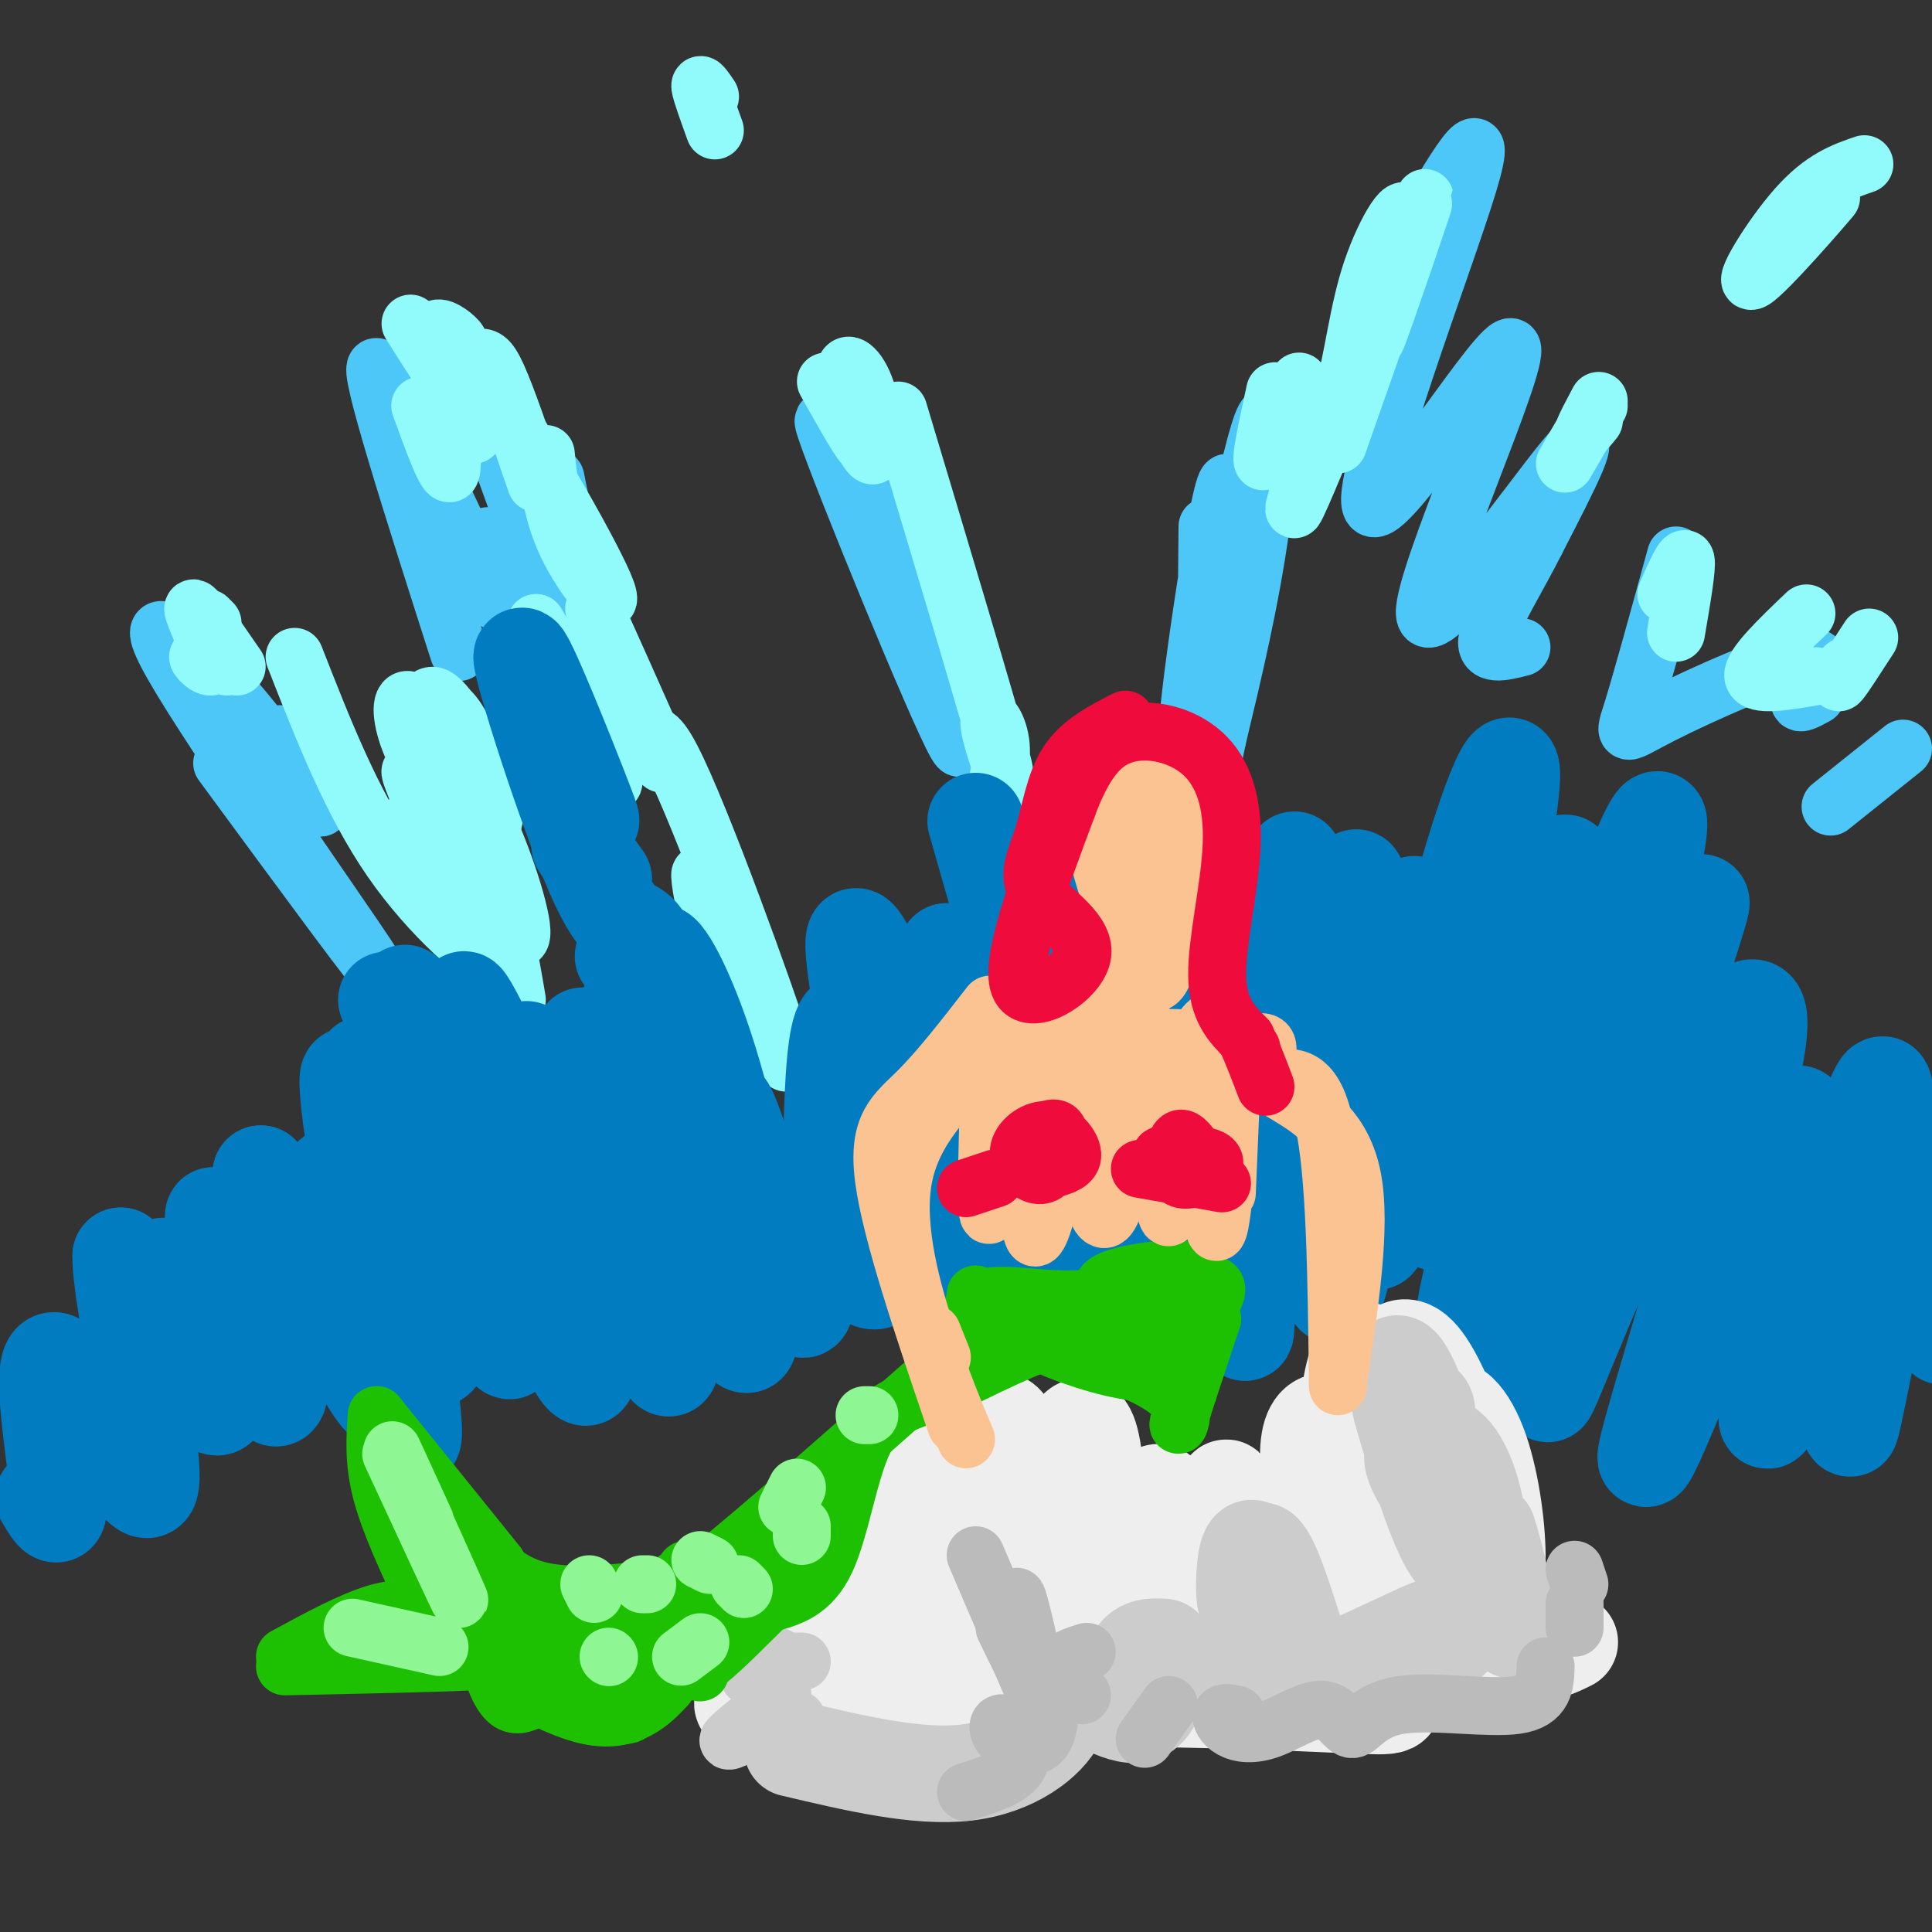 <svg viewBox='0 0 400 400' version='1.1' xmlns='http://www.w3.org/2000/svg' xmlns:xlink='http://www.w3.org/1999/xlink'><rect x="0" y="0" width="400" height="400" fill="#333333" stroke="none"/><g fill='none' stroke='#4DC6F8' stroke-width='12' stroke-linecap='round' stroke-linejoin='round'><path d='M46,158c17.378,23.636 34.756,47.273 30,40c-4.756,-7.273 -31.646,-45.455 -40,-60c-8.354,-14.545 1.828,-5.455 11,5c9.172,10.455 17.335,22.273 19,24c1.665,1.727 -3.167,-6.636 -8,-15'/><path d='M95,135c-9.600,-30.000 -19.200,-60.000 -17,-59c2.200,1.000 16.200,33.000 22,44c5.800,11.000 3.400,1.000 1,-9'/><path d='M89,71c2.556,0.422 5.111,0.844 10,12c4.889,11.156 12.111,33.044 15,40c2.889,6.956 1.444,-1.022 0,-9'/><path d='M115,99c0.000,0.000 4.000,20.000 4,20'/><path d='M293,49c8.005,-13.760 16.009,-27.521 11,-11c-5.009,16.521 -23.033,63.322 -20,67c3.033,3.678 27.122,-35.767 29,-33c1.878,2.767 -18.456,47.745 -18,55c0.456,7.255 21.702,-23.213 29,-32c7.298,-8.787 0.649,4.106 -6,17'/><path d='M318,112c-3.467,7.000 -9.133,16.000 -10,20c-0.867,4.000 3.067,3.000 7,2'/><path d='M347,115c-3.561,12.984 -7.123,25.968 -9,32c-1.877,6.032 -2.070,5.112 6,1c8.070,-4.112 24.404,-11.415 30,-12c5.596,-0.585 0.456,5.547 -1,8c-1.456,2.453 0.772,1.226 3,0'/><path d='M394,155c0.000,0.000 -15.000,12.000 -15,12'/><path d='M178,91c11.964,34.899 23.929,69.798 20,63c-3.929,-6.798 -23.750,-55.292 -27,-65c-3.250,-9.708 10.071,19.369 16,31c5.929,11.631 4.464,5.815 3,0'/><path d='M250,109c-0.268,26.681 -0.535,53.362 1,44c1.535,-9.362 4.873,-54.768 3,-53c-1.873,1.768 -8.956,50.711 -8,52c0.956,1.289 9.950,-45.076 14,-60c4.050,-14.924 3.157,1.593 1,17c-2.157,15.407 -5.579,29.703 -9,44'/><path d='M252,153c-1.500,7.333 -0.750,3.667 0,0'/></g>
<g fill='none' stroke='#91FBFB' stroke-width='12' stroke-linecap='round' stroke-linejoin='round'><path d='M94,76c0.000,0.000 2.000,7.000 2,7'/><path d='M93,85c0.500,6.583 1.000,13.167 0,13c-1.000,-0.167 -3.500,-7.083 -6,-14'/><path d='M85,67c4.721,7.498 9.442,14.995 11,16c1.558,1.005 -0.046,-4.483 0,-7c0.046,-2.517 1.743,-2.062 3,-2c1.257,0.062 2.073,-0.268 4,4c1.927,4.268 4.963,13.134 8,22'/><path d='M113,94c0.661,6.452 1.321,12.905 5,20c3.679,7.095 10.375,14.833 7,7c-3.375,-7.833 -16.821,-31.238 -23,-39c-6.179,-7.762 -5.089,0.119 -4,8'/><path d='M98,90c-2.217,-2.265 -5.759,-11.927 -6,-16c-0.241,-4.073 2.820,-2.558 3,-3c0.180,-0.442 -2.520,-2.841 -4,-3c-1.480,-0.159 -1.740,1.920 -2,4'/><path d='M43,128c0.000,0.000 1.000,1.000 1,1'/><path d='M49,138c-4.381,-6.357 -8.762,-12.714 -9,-12c-0.238,0.714 3.667,8.500 4,11c0.333,2.500 -2.905,-0.286 -3,-1c-0.095,-0.714 2.952,0.643 6,2'/><path d='M61,136c5.889,15.044 11.778,30.089 20,42c8.222,11.911 18.778,20.689 22,22c3.222,1.311 -0.889,-4.844 -5,-11'/><path d='M86,168c4.720,5.325 9.439,10.651 9,8c-0.439,-2.651 -6.038,-13.278 -8,-20c-1.962,-6.722 -0.287,-9.538 1,-11c1.287,-1.462 2.184,-1.569 5,2c2.816,3.569 7.549,10.812 9,16c1.451,5.188 -0.382,8.319 -1,11c-0.618,2.681 -0.022,4.913 -2,3c-1.978,-1.913 -6.529,-7.972 -9,-14c-2.471,-6.028 -2.861,-12.027 -2,-15c0.861,-2.973 2.973,-2.921 5,-1c2.027,1.921 3.969,5.709 5,11c1.031,5.291 1.152,12.083 -1,12c-2.152,-0.083 -6.576,-7.042 -11,-14'/><path d='M86,156c-2.530,-4.936 -3.356,-10.277 -2,-11c1.356,-0.723 4.895,3.173 9,10c4.105,6.827 8.776,16.585 12,26c3.224,9.415 5.002,18.487 -1,10c-6.002,-8.487 -19.782,-34.534 -19,-31c0.782,3.534 16.127,36.648 18,39c1.873,2.352 -9.727,-26.059 -12,-34c-2.273,-7.941 4.779,4.588 9,15c4.221,10.412 5.610,18.706 7,27'/><path d='M171,79c3.931,7.016 7.863,14.032 8,13c0.137,-1.032 -3.520,-10.112 -4,-14c-0.480,-3.888 2.217,-2.585 4,2c1.783,4.585 2.652,12.453 2,14c-0.652,1.547 -2.826,-3.226 -5,-8'/><path d='M123,126c7.571,16.839 15.143,33.679 14,32c-1.143,-1.679 -11.000,-21.875 -13,-21c-2.000,0.875 3.857,22.821 3,25c-0.857,2.179 -8.429,-15.411 -16,-33'/><path d='M111,129c1.397,1.986 12.890,23.450 18,27c5.110,3.550 3.837,-10.813 10,1c6.163,11.813 19.761,49.804 23,60c3.239,10.196 -3.880,-7.402 -11,-25'/><path d='M151,192c0.356,0.687 6.745,14.906 7,18c0.255,3.094 -5.624,-4.936 -9,-13c-3.376,-8.064 -4.250,-16.161 -4,-16c0.250,0.161 1.625,8.581 3,17'/><path d='M186,85c9.167,30.560 18.333,61.119 21,71c2.667,9.881 -1.167,-0.917 -2,-5c-0.833,-4.083 1.333,-1.452 2,2c0.667,3.452 -0.167,7.726 -1,12'/><path d='M264,81c-1.821,8.351 -3.643,16.702 -2,14c1.643,-2.702 6.750,-16.456 7,-16c0.250,0.456 -4.356,15.122 -3,15c1.356,-0.122 8.673,-15.033 9,-13c0.327,2.033 -6.335,21.009 -7,24c-0.665,2.991 4.668,-10.005 10,-23'/><path d='M278,82c2.326,-8.283 3.140,-17.490 6,-26c2.860,-8.510 7.767,-16.322 7,-10c-0.767,6.322 -7.206,26.779 -6,24c1.206,-2.779 10.059,-28.794 10,-29c-0.059,-0.206 -9.029,25.397 -18,51'/><path d='M148,27c-1.417,-3.917 -2.833,-7.833 -3,-9c-0.167,-1.167 0.917,0.417 2,2'/><path d='M331,84c0.000,0.000 -7.000,12.000 -7,12'/><path d='M331,83c-1.417,2.667 -2.833,5.333 -3,6c-0.167,0.667 0.917,-0.667 2,-2'/><path d='M367,53c1.472,-3.284 2.944,-6.567 5,-9c2.056,-2.433 4.698,-4.015 3,-1c-1.698,3.015 -7.734,10.628 -6,9c1.734,-1.628 11.238,-12.498 10,-11c-1.238,1.498 -13.218,15.365 -16,17c-2.782,1.635 3.634,-8.961 9,-15c5.366,-6.039 9.683,-7.519 14,-9'/><path d='M345,123c1.833,-4.167 3.667,-8.333 4,-7c0.333,1.333 -0.833,8.167 -2,15'/><path d='M374,127c-5.667,5.417 -11.333,10.833 -11,13c0.333,2.167 6.667,1.083 13,0'/><path d='M382,138c-0.917,2.000 -1.833,4.000 -1,3c0.833,-1.000 3.417,-5.000 6,-9'/></g>
<g fill='none' stroke='#017CC1' stroke-width='20' stroke-linecap='round' stroke-linejoin='round'><path d='M120,175c0.000,0.000 5.000,7.000 5,7'/><path d='M130,198c0.000,0.000 -1.000,0.000 -1,0'/><path d='M118,160c3.128,7.231 6.255,14.463 3,6c-3.255,-8.463 -12.893,-32.619 -13,-30c-0.107,2.619 9.317,32.013 15,45c5.683,12.987 7.624,9.568 10,13c2.376,3.432 5.188,13.716 8,24'/><path d='M141,218c-0.324,-1.262 -5.135,-16.417 -5,-20c0.135,-3.583 5.217,4.405 10,19c4.783,14.595 9.268,35.798 5,30c-4.268,-5.798 -17.288,-38.595 -21,-38c-3.712,0.595 1.885,34.583 1,37c-0.885,2.417 -8.253,-26.738 -10,-31c-1.747,-4.262 2.126,16.369 6,37'/><path d='M127,252c-2.276,-0.536 -10.966,-20.376 -15,-29c-4.034,-8.624 -3.413,-6.034 -2,-2c1.413,4.034 3.616,9.510 5,15c1.384,5.490 1.948,10.993 -3,2c-4.948,-8.993 -15.409,-32.483 -16,-31c-0.591,1.483 8.687,27.938 7,29c-1.687,1.062 -14.339,-23.268 -18,-29c-3.661,-5.732 1.670,7.134 7,20'/><path d='M92,227c2.336,5.862 4.676,10.515 1,4c-3.676,-6.515 -13.367,-24.200 -13,-24c0.367,0.200 10.793,18.284 16,31c5.207,12.716 5.195,20.064 7,29c1.805,8.936 5.429,19.460 -1,7c-6.429,-12.460 -22.909,-47.904 -26,-53c-3.091,-5.096 7.208,20.157 12,37c4.792,16.843 4.078,25.278 1,23c-3.078,-2.278 -8.521,-15.267 -12,-28c-3.479,-12.733 -4.994,-25.209 -5,-29c-0.006,-3.791 1.497,1.105 3,6'/><path d='M75,230c2.777,13.689 8.218,44.911 10,59c1.782,14.089 -0.095,11.044 -5,-5c-4.905,-16.044 -12.839,-45.086 -11,-40c1.839,5.086 13.452,44.301 11,46c-2.452,1.699 -18.968,-34.120 -21,-38c-2.032,-3.880 10.419,24.177 12,28c1.581,3.823 -7.710,-16.589 -17,-37'/><path d='M54,243c-1.203,4.915 4.289,35.701 4,44c-0.289,8.299 -6.358,-5.890 -10,-18c-3.642,-12.110 -4.858,-22.140 -3,-15c1.858,7.140 6.791,31.449 4,33c-2.791,1.551 -13.305,-19.656 -15,-24c-1.695,-4.344 5.428,8.177 9,17c3.572,8.823 3.592,13.950 0,10c-3.592,-3.950 -10.796,-16.975 -18,-30'/><path d='M25,260c-0.265,8.214 8.073,43.748 6,48c-2.073,4.252 -14.558,-22.778 -19,-26c-4.442,-3.222 -0.841,17.365 0,26c0.841,8.635 -1.080,5.317 -3,2'/><path d='M108,256c6.873,17.750 13.745,35.500 14,27c0.255,-8.500 -6.108,-43.250 -3,-42c3.108,1.250 15.687,38.502 19,42c3.313,3.498 -2.638,-26.756 -4,-38c-1.362,-11.244 1.867,-3.477 3,-2c1.133,1.477 0.170,-3.336 4,6c3.830,9.336 12.454,32.821 14,29c1.546,-3.821 -3.987,-34.949 -5,-45c-1.013,-10.051 2.493,0.974 6,12'/><path d='M156,245c3.198,8.703 8.194,24.462 10,26c1.806,1.538 0.422,-11.144 0,-17c-0.422,-5.856 0.117,-4.884 3,-1c2.883,3.884 8.109,10.681 11,12c2.891,1.319 3.445,-2.841 4,-7'/><path d='M172,261c0.029,-28.303 0.057,-56.606 5,-48c4.943,8.606 14.799,54.121 13,48c-1.799,-6.121 -15.254,-63.879 -13,-67c2.254,-3.121 20.215,48.394 26,58c5.785,9.606 -0.608,-22.697 -7,-55'/><path d='M196,197c3.844,6.378 16.956,49.822 20,58c3.044,8.178 -3.978,-18.911 -11,-46'/><path d='M202,170c0.000,0.000 10.000,35.000 10,35'/><path d='M220,235c-3.090,-30.378 -6.181,-60.756 -3,-45c3.181,15.756 12.632,77.647 16,78c3.368,0.353 0.651,-60.831 0,-64c-0.651,-3.169 0.764,51.676 0,57c-0.764,5.324 -3.706,-38.874 -4,-62c-0.294,-23.126 2.059,-25.179 4,-18c1.941,7.179 3.471,23.589 5,40'/><path d='M238,221c2.127,23.535 4.943,62.373 7,50c2.057,-12.373 3.354,-75.956 6,-77c2.646,-1.044 6.640,60.450 7,77c0.360,16.550 -2.915,-11.844 -3,-40c-0.085,-28.156 3.018,-56.073 5,-45c1.982,11.073 2.841,61.135 3,65c0.159,3.865 -0.383,-38.467 -1,-55c-0.617,-16.533 -1.308,-7.266 -2,2'/><path d='M260,198c-2.242,5.159 -6.847,17.058 -10,21c-3.153,3.942 -4.855,-0.073 -4,-12c0.855,-11.927 4.268,-31.768 5,-33c0.732,-1.232 -1.216,16.144 -1,27c0.216,10.856 2.597,15.192 4,18c1.403,2.808 1.830,4.088 4,-3c2.170,-7.088 6.085,-22.544 10,-38'/><path d='M268,180c-3.370,42.764 -6.740,85.528 -3,74c3.740,-11.528 14.590,-77.348 16,-72c1.410,5.348 -6.620,81.863 -5,86c1.620,4.137 12.892,-64.104 16,-78c3.108,-13.896 -1.946,26.552 -7,67'/><path d='M285,257c1.405,-0.810 8.417,-36.333 15,-62c6.583,-25.667 12.738,-41.476 13,-35c0.262,6.476 -5.369,35.238 -11,64'/><path d='M297,253c14.821,-43.479 29.641,-86.957 27,-71c-2.641,15.957 -22.744,91.350 -21,93c1.744,1.650 25.333,-70.444 35,-95c9.667,-24.556 5.410,-1.573 -4,29c-9.410,30.573 -23.974,68.735 -23,69c0.974,0.265 17.487,-37.368 34,-75'/><path d='M345,203c7.750,-17.660 10.126,-24.310 3,-2c-7.126,22.310 -23.755,73.579 -27,85c-3.245,11.421 6.895,-17.006 19,-42c12.105,-24.994 26.177,-46.555 24,-29c-2.177,17.555 -20.603,74.226 -23,85c-2.397,10.774 11.234,-24.349 20,-46c8.766,-21.651 12.668,-29.829 12,-18c-0.668,11.829 -5.905,43.665 -7,54c-1.095,10.335 1.953,-0.833 5,-12'/><path d='M371,278c3.211,-9.169 8.740,-26.093 13,-39c4.260,-12.907 7.253,-21.799 6,-6c-1.253,15.799 -6.752,56.288 -7,62c-0.248,5.712 4.754,-23.353 9,-41c4.246,-17.647 7.736,-23.874 9,-15c1.264,8.874 0.302,32.851 1,37c0.698,4.149 3.057,-11.529 5,-17c1.943,-5.471 3.472,-0.736 5,4'/></g>
<g fill='none' stroke='#EEEEEE' stroke-width='20' stroke-linecap='round' stroke-linejoin='round'><path d='M176,343c9.376,-26.582 18.752,-53.164 19,-47c0.248,6.164 -8.631,45.072 -10,51c-1.369,5.928 4.772,-21.126 10,-36c5.228,-14.874 9.543,-17.567 12,-17c2.457,0.567 3.056,4.394 0,17c-3.056,12.606 -9.766,33.991 -11,35c-1.234,1.009 3.010,-18.358 8,-30c4.990,-11.642 10.728,-15.557 14,-17c3.272,-1.443 4.078,-0.412 4,4c-0.078,4.412 -1.039,12.206 -2,20'/><path d='M220,323c-1.712,8.999 -4.992,21.496 -6,20c-1.008,-1.496 0.255,-16.984 3,-30c2.745,-13.016 6.970,-23.560 9,-14c2.030,9.560 1.863,39.225 4,39c2.137,-0.225 6.578,-30.339 10,-29c3.422,1.339 5.824,34.132 8,38c2.176,3.868 4.124,-21.189 5,-32c0.876,-10.811 0.679,-7.374 3,-1c2.321,6.374 7.161,15.687 12,25'/><path d='M268,339c2.820,3.089 3.871,-1.688 4,-11c0.129,-9.312 -0.664,-23.159 0,-28c0.664,-4.841 2.784,-0.677 4,6c1.216,6.677 1.527,15.866 2,23c0.473,7.134 1.109,12.213 -1,5c-2.109,-7.213 -6.963,-26.717 -6,-35c0.963,-8.283 7.744,-5.346 12,6c4.256,11.346 5.986,31.101 6,40c0.014,8.899 -1.687,6.942 -4,-2c-2.313,-8.942 -5.238,-24.869 -6,-37c-0.762,-12.131 0.639,-20.466 2,-24c1.361,-3.534 2.680,-2.267 4,-1'/><path d='M285,281c1.883,0.498 4.589,2.243 8,17c3.411,14.757 7.527,42.525 6,43c-1.527,0.475 -8.696,-26.345 -11,-42c-2.304,-15.655 0.256,-20.146 3,-20c2.744,0.146 5.671,4.930 9,13c3.329,8.070 7.061,19.427 8,30c0.939,10.573 -0.916,20.363 -3,21c-2.084,0.637 -4.397,-7.879 -6,-19c-1.603,-11.121 -2.496,-24.848 -1,-30c1.496,-5.152 5.382,-1.729 8,5c2.618,6.729 3.970,16.762 4,23c0.030,6.238 -1.261,8.679 -2,11c-0.739,2.321 -0.925,4.520 -6,5c-5.075,0.480 -15.037,-0.760 -25,-2'/><path d='M277,336c-7.206,0.217 -12.719,1.760 -17,4c-4.281,2.240 -7.328,5.176 -9,8c-1.672,2.824 -1.969,5.537 -7,1c-5.031,-4.537 -14.794,-16.324 -25,-15c-10.206,1.324 -20.853,15.759 -28,21c-7.147,5.241 -10.794,1.288 -13,-4c-2.206,-5.288 -2.973,-11.912 -8,-11c-5.027,0.912 -14.315,9.361 -16,12c-1.685,2.639 4.233,-0.532 8,-1c3.767,-0.468 5.384,1.766 7,4'/><path d='M169,355c3.718,2.166 9.513,5.583 11,5c1.487,-0.583 -1.335,-5.164 -6,-6c-4.665,-0.836 -11.175,2.075 -5,2c6.175,-0.075 25.033,-3.136 48,-4c22.967,-0.864 50.043,0.469 62,1c11.957,0.531 8.796,0.258 10,-3c1.204,-3.258 6.773,-9.502 10,-12c3.227,-2.498 4.114,-1.249 5,0'/><path d='M304,338c3.044,0.978 8.156,3.422 12,4c3.844,0.578 6.422,-0.711 9,-2'/></g>
<g fill='none' stroke='#CCCCCC' stroke-width='20' stroke-linecap='round' stroke-linejoin='round'><path d='M294,306c-1.147,-2.202 -2.294,-4.404 -1,-6c1.294,-1.596 5.030,-2.587 8,1c2.970,3.587 5.175,11.752 5,17c-0.175,5.248 -2.729,7.580 -6,2c-3.271,-5.580 -7.260,-19.071 -9,-25c-1.740,-5.929 -1.233,-4.296 0,-4c1.233,0.296 3.191,-0.744 4,0c0.809,0.744 0.468,3.271 -1,3c-1.468,-0.271 -4.064,-3.341 -5,-7c-0.936,-3.659 -0.214,-7.908 3,-1c3.214,6.908 8.918,24.974 12,32c3.082,7.026 3.541,3.013 4,-1'/><path d='M308,317c1.780,4.827 4.230,17.394 5,20c0.770,2.606 -0.139,-4.749 -3,-5c-2.861,-0.251 -7.674,6.603 -14,11c-6.326,4.397 -14.165,6.338 -18,6c-3.835,-0.338 -3.667,-2.954 -1,-4c2.667,-1.046 7.834,-0.523 13,0'/><path d='M290,345c2.667,0.000 2.833,0.000 3,0'/><path d='M298,339c1.556,-2.022 3.111,-4.044 -2,-2c-5.111,2.044 -16.889,8.156 -23,10c-6.111,1.844 -6.556,-0.578 -7,-3'/><path d='M269,341c-3.060,-9.795 -6.121,-19.590 -8,-20c-1.879,-0.410 -2.578,8.564 -3,10c-0.422,1.436 -0.567,-4.667 0,-8c0.567,-3.333 1.845,-3.897 3,2c1.155,5.897 2.187,18.256 1,23c-1.187,4.744 -4.594,1.872 -8,-1'/><path d='M241,341c-2.311,-0.133 -4.622,-0.267 -6,2c-1.378,2.267 -1.822,6.933 -1,7c0.822,0.067 2.911,-4.467 5,-9'/><path d='M241,343c-0.917,5.868 -1.834,11.735 -6,12c-4.166,0.265 -11.581,-5.073 -14,-6c-2.419,-0.927 0.156,2.558 -2,7c-2.156,4.442 -9.045,9.841 -19,11c-9.955,1.159 -22.978,-1.920 -36,-5'/></g>
<g fill='none' stroke='#CCCCCC' stroke-width='12' stroke-linecap='round' stroke-linejoin='round'><path d='M166,344c0.000,0.000 -3.000,0.000 -3,0'/><path d='M161,343c0.000,0.000 -6.000,4.000 -6,4'/><path d='M162,351c-5.000,3.917 -10.000,7.833 -11,9c-1.000,1.167 2.000,-0.417 5,-2'/><path d='M165,356c0.000,0.000 -6.000,5.000 -6,5'/></g>
<g fill='none' stroke='#BBBBBB' stroke-width='12' stroke-linecap='round' stroke-linejoin='round'><path d='M225,342c-2.417,0.750 -4.833,1.500 -5,3c-0.167,1.500 1.917,3.750 4,6'/><path d='M211,335c-0.467,-3.156 -0.933,-6.311 0,-3c0.933,3.311 3.267,13.089 3,15c-0.267,1.911 -3.133,-4.044 -6,-10'/><path d='M202,322c0.000,0.000 15.000,35.000 15,35'/><path d='M217,344c0.442,6.617 0.884,13.234 -1,16c-1.884,2.766 -6.093,1.679 -8,0c-1.907,-1.679 -1.514,-3.952 0,-3c1.514,0.952 4.147,5.129 3,8c-1.147,2.871 -6.073,4.435 -11,6'/><path d='M237,360c0.000,0.000 5.000,-7.000 5,-7'/><path d='M256,355c-1.330,-0.295 -2.661,-0.591 -3,0c-0.339,0.591 0.313,2.067 2,3c1.687,0.933 4.410,1.321 8,0c3.590,-1.321 8.048,-4.351 11,-4c2.952,0.351 4.400,4.084 6,4c1.600,-0.084 3.354,-3.984 10,-5c6.646,-1.016 18.185,0.853 24,0c5.815,-0.853 5.908,-4.426 6,-8'/><path d='M326,337c0.000,0.000 0.000,-5.000 0,-5'/><path d='M326,325c0.000,0.000 1.000,3.000 1,3'/></g>
<g fill='none' stroke='#1EC101' stroke-width='12' stroke-linecap='round' stroke-linejoin='round'><path d='M193,285c-18.083,16.000 -36.167,32.000 -45,39c-8.833,7.000 -8.417,5.000 -8,3'/><path d='M142,325c1.511,0.911 3.022,1.822 -2,3c-5.022,1.178 -16.578,2.622 -24,2c-7.422,-0.622 -10.711,-3.311 -14,-6'/><path d='M103,324c0.000,0.000 -25.000,-31.000 -25,-31'/><path d='M78,293c-0.333,4.833 -0.667,9.667 1,16c1.667,6.333 5.333,14.167 9,22'/><path d='M90,334c-3.417,-0.750 -6.833,-1.500 -12,0c-5.167,1.500 -12.083,5.250 -19,9'/><path d='M59,345c15.554,-0.327 31.107,-0.655 38,-1c6.893,-0.345 5.125,-0.708 5,1c-0.125,1.708 1.393,5.488 3,7c1.607,1.512 3.304,0.756 5,0'/><path d='M103,347c6.511,3.378 13.022,6.756 18,8c4.978,1.244 8.422,0.356 11,-1c2.578,-1.356 4.289,-3.178 6,-5'/><path d='M96,324c1.914,8.044 3.828,16.088 4,14c0.172,-2.088 -1.399,-14.308 -1,-14c0.399,0.308 2.767,13.143 5,14c2.233,0.857 4.330,-10.265 5,-9c0.670,1.265 -0.089,14.918 2,16c2.089,1.082 7.025,-10.405 9,-12c1.975,-1.595 0.987,6.703 0,15'/><path d='M120,348c0.840,2.937 2.940,2.778 5,-1c2.060,-3.778 4.080,-11.175 4,-8c-0.080,3.175 -2.258,16.923 1,16c3.258,-0.923 11.954,-16.518 15,-19c3.046,-2.482 0.442,8.148 0,10c-0.442,1.852 1.279,-5.074 3,-12'/><path d='M148,334c3.655,-4.381 11.292,-9.333 17,-16c5.708,-6.667 9.488,-15.048 10,-16c0.512,-0.952 -2.244,5.524 -5,12'/><path d='M170,314c-1.833,3.167 -3.917,5.083 -6,7'/><path d='M199,280c0.000,0.000 7.000,-5.000 7,-5'/><path d='M202,268c0.351,4.744 0.702,9.488 0,9c-0.702,-0.488 -2.458,-6.208 1,-8c3.458,-1.792 12.131,0.345 20,0c7.869,-0.345 14.935,-3.173 22,-6'/><path d='M245,263c-0.029,-0.794 -11.100,0.220 -15,2c-3.900,1.780 -0.627,4.325 5,4c5.627,-0.325 13.608,-3.522 16,-3c2.392,0.522 -0.804,4.761 -4,9'/><path d='M247,275c-0.889,2.298 -1.111,3.544 -3,2c-1.889,-1.544 -5.444,-5.878 -14,-7c-8.556,-1.122 -22.111,0.967 -19,2c3.111,1.033 22.889,1.009 25,1c2.111,-0.009 -13.444,-0.005 -29,0'/><path d='M207,273c3.000,3.726 25.000,13.042 35,11c10.000,-2.042 8.000,-15.440 7,-18c-1.000,-2.560 -1.000,5.720 -1,14'/><path d='M248,280c0.733,-0.044 3.067,-7.156 3,-7c-0.067,0.156 -2.533,7.578 -5,15'/><path d='M246,288c-1.345,4.167 -2.208,7.083 -2,7c0.208,-0.083 1.488,-3.167 -1,-6c-2.488,-2.833 -8.744,-5.417 -15,-8'/><path d='M228,281c-3.222,-2.622 -3.778,-5.178 -9,-4c-5.222,1.178 -15.111,6.089 -25,11'/><path d='M194,288c-6.929,2.583 -11.750,3.542 -15,10c-3.250,6.458 -4.929,18.417 -8,25c-3.071,6.583 -7.536,7.792 -12,9'/><path d='M159,332c-5.845,5.571 -14.458,15.000 -17,14c-2.542,-1.000 0.988,-12.429 1,-16c0.012,-3.571 -3.494,0.714 -7,5'/><path d='M136,335c-1.667,1.000 -2.333,1.000 -3,1'/></g>
<g fill='none' stroke='#8EF693' stroke-width='12' stroke-linecap='round' stroke-linejoin='round'><path d='M81,301c7.489,16.178 14.978,32.356 14,30c-0.978,-2.356 -10.422,-23.244 -13,-29c-2.578,-5.756 1.711,3.622 6,13'/><path d='M73,337c0.000,0.000 18.000,4.000 18,4'/><path d='M122,328c0.000,0.000 1.000,2.000 1,2'/><path d='M134,328c0.000,0.000 -1.000,0.000 -1,0'/><path d='M145,323c0.000,0.000 2.000,1.000 2,1'/><path d='M163,312c0.000,0.000 2.000,-4.000 2,-4'/><path d='M180,293c0.000,0.000 -1.000,0.000 -1,0'/><path d='M126,343c0.000,0.000 0.100,0.100 0.1,0.1'/><path d='M141,343c0.000,0.000 4.000,-3.000 4,-3'/><path d='M154,329c0.000,0.000 -1.000,-1.000 -1,-1'/><path d='M166,318c0.000,0.000 0.000,-2.000 0,-2'/></g>
<g fill='none' stroke='#FCC392' stroke-width='12' stroke-linecap='round' stroke-linejoin='round'><path d='M205,251c0.178,-16.677 0.356,-33.355 0,-28c-0.356,5.355 -1.247,32.741 0,28c1.247,-4.741 4.633,-41.611 6,-40c1.367,1.611 0.714,41.703 3,45c2.286,3.297 7.510,-30.201 10,-38c2.490,-7.799 2.245,10.100 2,28'/><path d='M226,246c1.022,6.267 2.578,7.933 4,5c1.422,-2.933 2.711,-10.467 4,-18'/><path d='M239,214c0.828,19.325 1.656,38.651 3,38c1.344,-0.651 3.206,-21.278 5,-20c1.794,1.278 3.522,24.459 5,23c1.478,-1.459 2.708,-27.560 3,-33c0.292,-5.440 -0.354,9.780 -1,25'/><path d='M205,208c-5.222,6.733 -10.444,13.467 -15,18c-4.556,4.533 -8.444,6.867 -7,18c1.444,11.133 8.222,31.067 15,51'/><path d='M193,276c0.000,0.000 2.000,5.000 2,5'/><path d='M255,220c3.556,2.000 7.111,4.000 12,7c4.889,3.000 11.111,7.000 13,17c1.889,10.000 -0.556,26.000 -3,42'/><path d='M213,216c-0.916,-5.988 -1.832,-11.975 2,-9c3.832,2.975 12.411,14.913 15,20c2.589,5.087 -0.812,3.324 -4,4c-3.188,0.676 -6.164,3.790 -8,0c-1.836,-3.790 -2.534,-14.486 -2,-20c0.534,-5.514 2.298,-5.847 5,-5c2.702,0.847 6.340,2.872 9,6c2.660,3.128 4.340,7.358 3,14c-1.340,6.642 -5.701,15.695 -7,15c-1.299,-0.695 0.464,-11.139 2,-17c1.536,-5.861 2.845,-7.138 6,-8c3.155,-0.862 8.157,-1.309 11,-1c2.843,0.309 3.527,1.374 3,4c-0.527,2.626 -2.263,6.813 -4,11'/><path d='M244,230c0.081,-2.128 2.284,-12.948 5,-17c2.716,-4.052 5.946,-1.337 7,3c1.054,4.337 -0.068,10.297 -1,11c-0.932,0.703 -1.674,-3.849 0,-7c1.674,-3.151 5.764,-4.900 7,-4c1.236,0.900 -0.382,4.450 -2,8'/><path d='M204,219c-7.556,7.356 -15.111,14.711 -17,25c-1.889,10.289 1.889,23.511 5,33c3.111,9.489 5.556,15.244 8,21'/><path d='M262,224c4.750,-1.250 9.500,-2.500 12,8c2.500,10.500 2.750,32.750 3,55'/><path d='M225,204c4.095,-0.351 8.190,-0.702 9,1c0.810,1.702 -1.667,5.458 -4,6c-2.333,0.542 -4.524,-2.131 -4,-5c0.524,-2.869 3.762,-5.935 7,-9'/><path d='M240,200c-1.356,2.200 -2.711,4.400 -4,5c-1.289,0.600 -2.511,-0.400 -2,-3c0.511,-2.600 2.756,-6.800 5,-11'/><path d='M243,192c-1.255,7.341 -2.510,14.682 -6,10c-3.490,-4.682 -9.215,-21.388 -10,-27c-0.785,-5.612 3.369,-0.129 4,1c0.631,1.129 -2.262,-2.094 -2,-7c0.262,-4.906 3.679,-11.494 6,-13c2.321,-1.506 3.544,2.072 4,6c0.456,3.928 0.143,8.207 -1,11c-1.143,2.793 -3.118,4.100 -5,3c-1.882,-1.100 -3.673,-4.607 -4,-8c-0.327,-3.393 0.809,-6.672 2,-9c1.191,-2.328 2.436,-3.704 5,-4c2.564,-0.296 6.447,0.487 8,2c1.553,1.513 0.777,3.757 0,6'/><path d='M244,163c-1.177,4.895 -4.121,14.133 -6,18c-1.879,3.867 -2.694,2.363 -3,-1c-0.306,-3.363 -0.103,-8.587 1,-12c1.103,-3.413 3.108,-5.017 5,-4c1.892,1.017 3.672,4.654 3,11c-0.672,6.346 -3.796,15.401 -4,15c-0.204,-0.401 2.513,-10.257 4,-12c1.487,-1.743 1.743,4.629 2,11'/></g>
<g fill='none' stroke='#F00B3D' stroke-width='12' stroke-linecap='round' stroke-linejoin='round'><path d='M213,236c2.562,-1.548 5.124,-3.096 6,-2c0.876,1.096 0.067,4.835 -1,7c-1.067,2.165 -2.391,2.754 -4,2c-1.609,-0.754 -3.503,-2.852 -3,-5c0.503,-2.148 3.405,-4.348 6,-4c2.595,0.348 4.884,3.242 5,5c0.116,1.758 -1.942,2.379 -4,3'/><path d='M244,241c-2.488,-0.835 -4.977,-1.669 -3,-2c1.977,-0.331 8.419,-0.158 10,1c1.581,1.158 -1.700,3.300 -4,4c-2.300,0.700 -3.619,-0.042 -4,-2c-0.381,-1.958 0.177,-5.131 1,-6c0.823,-0.869 1.912,0.565 3,2'/><path d='M200,246c0.000,0.000 6.000,-2.000 6,-2'/><path d='M236,242c0.000,0.000 17.000,3.000 17,3'/><path d='M233,149c-4.641,2.392 -9.282,4.785 -12,9c-2.718,4.215 -3.513,10.254 -5,15c-1.487,4.746 -3.667,8.200 -1,12c2.667,3.800 10.179,7.946 9,13c-1.179,5.054 -11.051,11.015 -13,6c-1.949,-5.015 4.026,-21.008 10,-37'/><path d='M221,167c3.409,-9.160 6.933,-13.559 12,-15c5.067,-1.441 11.678,0.078 16,4c4.322,3.922 6.356,10.248 6,19c-0.356,8.752 -3.102,19.929 -3,27c0.102,7.071 3.051,10.035 6,13'/><path d='M258,215c1.667,3.833 2.833,6.917 4,10'/><path d='M259,217c0.000,0.000 0.100,0.100 0.1,0.1'/></g>
</svg>